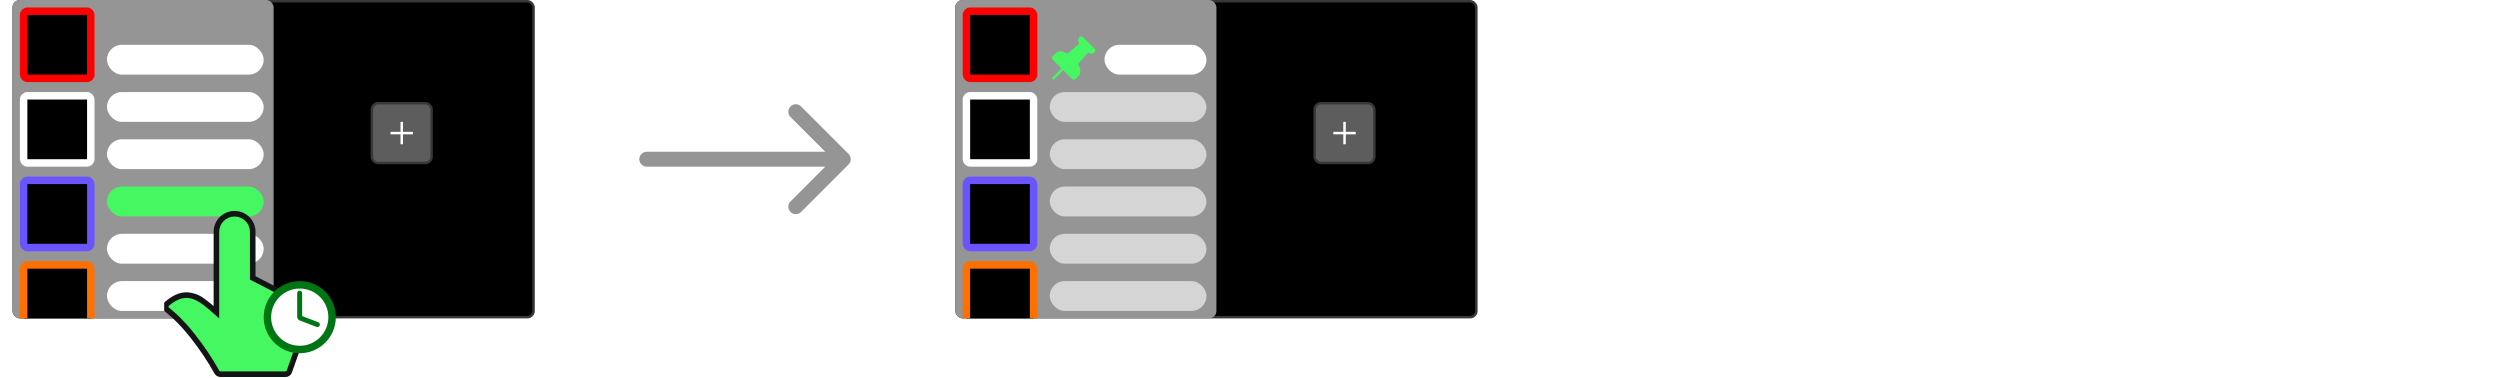 <svg width="1005" height="152" viewBox="0 0 1005 152" fill="none" xmlns="http://www.w3.org/2000/svg">
<rect width="1005" height="152" fill="white"/>
<rect x="5.5" y="0.5" width="209" height="127" rx="2.5" fill="black" stroke="#393838"/>
<rect x="384.5" y="0.5" width="209" height="127" rx="2.5" fill="black" stroke="#393838"/>
<rect x="110" y="128" width="105" height="128" rx="3" transform="rotate(-180 110 128)" fill="#959595"/>
<rect x="489" y="128" width="105" height="128" rx="3" transform="rotate(-180 489 128)" fill="#959595"/>
<rect x="36.5" y="31.5" width="27" height="27" rx="1.5" transform="rotate(-180 36.5 31.5)" fill="black" stroke="#FF0000" stroke-width="3"/>
<rect x="415.5" y="31.5" width="27" height="27" rx="1.5" transform="rotate(-180 415.5 31.5)" fill="black" stroke="#FF0000" stroke-width="3"/>
<rect x="36.5" y="65.5" width="27" height="27" rx="1.5" transform="rotate(-180 36.5 65.5)" fill="black" stroke="white" stroke-width="3"/>
<rect x="415.5" y="65.5" width="27" height="27" rx="1.5" transform="rotate(-180 415.5 65.5)" fill="black" stroke="white" stroke-width="3"/>
<rect x="106" y="30" width="63" height="12" rx="6" transform="rotate(-180 106 30)" fill="white"/>
<rect x="485" y="30" width="41" height="12" rx="6" transform="rotate(-180 485 30)" fill="white"/>
<rect x="106" y="49" width="63" height="12" rx="6" transform="rotate(-180 106 49)" fill="white"/>
<rect x="485" y="49" width="63" height="12" rx="6" transform="rotate(-180 485 49)" fill="#D5D5D5"/>
<rect x="106" y="68" width="63" height="12" rx="6" transform="rotate(-180 106 68)" fill="white"/>
<rect x="485" y="68" width="63" height="12" rx="6" transform="rotate(-180 485 68)" fill="#D5D5D5"/>
<rect x="485" y="87" width="63" height="12" rx="6" transform="rotate(-180 485 87)" fill="#D5D5D5"/>
<rect x="106" y="87" width="63" height="12" rx="6" transform="rotate(-180 106 87)" fill="#45F862"/>
<rect x="106" y="106" width="63" height="12" rx="6" transform="rotate(-180 106 106)" fill="white"/>
<rect x="485" y="106" width="63" height="12" rx="6" transform="rotate(-180 485 106)" fill="#D5D5D5"/>
<rect x="106" y="125" width="63" height="12" rx="6" transform="rotate(-180 106 125)" fill="white"/>
<rect x="485" y="125" width="63" height="12" rx="6" transform="rotate(-180 485 125)" fill="#D5D5D5"/>
<rect x="36.5" y="99.5" width="27" height="27" rx="1.5" transform="rotate(-180 36.5 99.5)" fill="black" stroke="#6954FF" stroke-width="3"/>
<rect x="415.5" y="99.5" width="27" height="27" rx="1.5" transform="rotate(-180 415.5 99.5)" fill="black" stroke="#6954FF" stroke-width="3"/>
<g clip-path="url(#clip0_3604_4182)">
<rect x="36.5" y="133.5" width="27" height="27" rx="1.5" transform="rotate(-180 36.5 133.5)" fill="black" stroke="#FF7000" stroke-width="3"/>
</g>
<g clip-path="url(#clip1_3604_4182)">
<rect x="415.5" y="133.5" width="27" height="27" rx="1.5" transform="rotate(-180 415.5 133.5)" fill="black" stroke="#FF7000" stroke-width="3"/>
</g>
<g clip-path="url(#clip2_3604_4182)">
<g clip-path="url(#clip3_3604_4182)">
<path d="M93.803 84.811C89.383 85.067 85.877 88.733 85.877 93.217L85.877 123.06L85.012 122.322L83.924 121.419C80.842 118.916 79.329 118.218 76.93 117.718C73.438 116.99 70.114 118.144 66.486 121.189C65.126 122.331 65.195 124.444 66.627 125.494L66.962 125.753L67.336 126.056C67.959 126.569 68.672 127.192 69.459 127.928C71.732 130.051 74.129 132.635 76.534 135.685C80.244 140.393 83.474 145.213 86.224 150.144C86.707 151.011 87.622 151.548 88.615 151.548H114.787C115.949 151.548 116.984 150.814 117.37 149.718L123.458 132.398L123.63 131.864C125.108 126.863 122.845 121.473 118.171 119.047L102.716 111.025L102.718 93.217C102.718 88.566 98.948 84.796 94.298 84.796L93.803 84.811ZM94.298 87.534C97.3 87.534 99.758 89.862 99.966 92.811L99.981 93.217V112.691L116.91 121.477C120.39 123.283 122.087 127.279 121.029 131.006L120.875 131.49L114.787 148.81H88.615C85.793 143.751 82.483 138.811 78.684 133.991L78.153 133.324L77.11 132.056L76.098 130.876L75.122 129.782L74.188 128.775L73.301 127.855L72.467 127.02L71.692 126.27L70.981 125.605L70.046 124.767L68.887 123.788L68.246 123.286C73.608 118.785 77.19 119.66 82.064 123.45L82.966 124.171L84.38 125.365L86.403 127.151L88.615 129.135V93.217C88.615 90.078 91.159 87.534 94.298 87.534Z" fill="#131415"/>
<path fill-rule="evenodd" clip-rule="evenodd" d="M88.615 129.135C79.735 121.185 75.721 117.011 68.246 123.286C68.246 123.286 72.986 126.761 78.684 133.991C82.483 138.811 85.793 143.751 88.615 148.81H114.787L120.875 131.49C122.232 127.631 120.541 123.361 116.91 121.477L99.981 112.691V93.217C99.981 90.079 97.436 87.534 94.298 87.534C91.159 87.534 88.615 90.079 88.615 93.217C88.615 105.19 88.615 117.163 88.615 129.135Z" fill="#45F862" stroke="#45F862" stroke-linejoin="round"/>
</g>
</g>
<path d="M260 61C258.343 61 257 62.343 257 64C257 65.657 258.343 67 260 67V64V61ZM341.121 66.121C342.293 64.95 342.293 63.05 341.121 61.879L322.029 42.787C320.858 41.615 318.958 41.615 317.787 42.787C316.615 43.958 316.615 45.858 317.787 47.029L334.757 64L317.787 80.971C316.615 82.142 316.615 84.042 317.787 85.213C318.958 86.385 320.858 86.385 322.029 85.213L341.121 66.121ZM260 64V67H339V64V61H260V64Z" fill="#959595"/>
<circle cx="120.5" cy="127.5" r="13" fill="white" stroke="#007513" stroke-width="3"/>
<line x1="120.467" y1="127.467" x2="120.467" y2="117.867" stroke="#007513" stroke-width="2" stroke-linecap="round"/>
<line x1="120.824" y1="127.889" x2="127.599" y2="130.474" stroke="#007513" stroke-width="2" stroke-linecap="round"/>
<path d="M439.672 19.944C439.914 20.186 439.848 20.593 439.542 20.745L438.972 21.03C438.831 21.101 438.666 21.101 438.525 21.03L437.682 20.608C437.477 20.506 437.23 20.556 437.08 20.728L433.002 25.433C432.848 25.611 432.84 25.871 432.966 26.07C433.638 27.136 434.36 29.067 433.092 30.334L432.031 31.395C431.836 31.59 431.519 31.59 431.324 31.395L423.546 23.617C423.351 23.422 423.351 23.105 423.546 22.91L424.607 21.849C425.874 20.581 427.805 21.302 428.871 21.975C429.07 22.1 429.33 22.093 429.508 21.938L434.213 17.861C434.385 17.711 434.435 17.463 434.332 17.259L433.911 16.416C433.84 16.275 433.84 16.109 433.911 15.969L434.196 15.399C434.348 15.093 434.755 15.027 434.997 15.268L439.672 19.944Z" fill="#45F862"/>
<path d="M433.911 16.416L433.463 16.639L433.911 16.416ZM433.911 15.969L434.358 16.192L433.911 15.969ZM434.332 17.259L433.885 17.483L434.332 17.259ZM428.871 21.975L428.604 22.398L428.871 21.975ZM433.002 25.433L433.38 25.761L433.002 25.433ZM432.966 26.07L433.389 25.803L432.966 26.07ZM437.682 20.608L437.905 20.161L437.682 20.608ZM438.972 21.03L438.749 20.583L438.972 21.03ZM438.525 21.03L438.301 21.477L438.525 21.03ZM439.542 20.745L439.766 21.192L439.542 20.745ZM439.542 20.745L439.319 20.298L438.749 20.583L438.972 21.03L439.196 21.477L439.766 21.192L439.542 20.745ZM438.525 21.03L438.749 20.583L437.905 20.161L437.682 20.608L437.458 21.056L438.301 21.477L438.525 21.03ZM437.08 20.728L436.702 20.401L432.625 25.106L433.002 25.433L433.38 25.761L437.458 21.056L437.08 20.728ZM432.966 26.07L432.543 26.337C432.856 26.832 433.168 27.513 433.261 28.194C433.353 28.864 433.23 29.489 432.738 29.981L433.092 30.334L433.445 30.688C434.221 29.912 434.372 28.937 434.252 28.059C434.133 27.191 433.749 26.374 433.389 25.803L432.966 26.07ZM433.092 30.334L432.738 29.981L431.678 31.041L432.031 31.395L432.385 31.748L433.445 30.688L433.092 30.334ZM431.324 31.395L431.678 31.041L423.899 23.263L423.546 23.617L423.192 23.97L430.97 31.748L431.324 31.395ZM423.546 22.91L423.899 23.263L424.96 22.203L424.607 21.849L424.253 21.495L423.192 22.556L423.546 22.91ZM424.607 21.849L424.96 22.203C425.452 21.711 426.077 21.588 426.747 21.68C427.428 21.773 428.109 22.085 428.604 22.398L428.871 21.975L429.138 21.552C428.567 21.192 427.75 20.808 426.882 20.689C426.003 20.569 425.029 20.719 424.253 21.495L424.607 21.849ZM429.508 21.938L429.835 22.316L434.54 18.238L434.213 17.861L433.885 17.483L429.18 21.561L429.508 21.938ZM434.332 17.259L434.78 17.036L434.358 16.192L433.911 16.416L433.463 16.639L433.885 17.483L434.332 17.259ZM433.911 15.969L434.358 16.192L434.643 15.622L434.196 15.399L433.749 15.175L433.463 15.745L433.911 15.969ZM434.997 15.268L434.643 15.622L439.319 20.298L439.672 19.944L440.026 19.591L435.35 14.915L434.997 15.268ZM433.911 16.416L434.358 16.192L434.358 16.192L433.911 15.969L433.463 15.745C433.323 16.026 433.323 16.358 433.463 16.639L433.911 16.416ZM434.213 17.861L434.54 18.238C434.885 17.939 434.984 17.444 434.78 17.036L434.332 17.259L433.885 17.483L433.885 17.483L434.213 17.861ZM428.871 21.975L428.604 22.398C428.97 22.629 429.474 22.629 429.835 22.316L429.508 21.938L429.18 21.561C429.18 21.561 429.18 21.561 429.179 21.561C429.179 21.561 429.176 21.562 429.172 21.562C429.163 21.563 429.15 21.56 429.138 21.552L428.871 21.975ZM423.546 23.617L423.899 23.263L423.899 23.263L423.546 22.91L423.192 22.556C422.802 22.947 422.802 23.58 423.192 23.97L423.546 23.617ZM433.002 25.433L432.625 25.106C432.312 25.466 432.312 25.97 432.543 26.337L432.966 26.07L433.389 25.803C433.381 25.79 433.378 25.777 433.379 25.768C433.379 25.764 433.38 25.762 433.38 25.761C433.38 25.761 433.38 25.761 433.38 25.761L433.002 25.433ZM437.682 20.608L437.905 20.161C437.497 19.957 437.002 20.055 436.702 20.401L437.08 20.728L437.458 21.056L437.682 20.608ZM438.972 21.03L438.749 20.583L438.749 20.583L438.525 21.03L438.301 21.477C438.583 21.618 438.914 21.618 439.196 21.477L438.972 21.03ZM432.031 31.395L431.678 31.041L431.324 31.395L430.97 31.748C431.361 32.139 431.994 32.139 432.385 31.748L432.031 31.395ZM434.196 15.399L434.643 15.622L434.643 15.622L434.997 15.268L435.35 14.915C434.867 14.432 434.054 14.564 433.749 15.175L434.196 15.399ZM439.542 20.745L439.766 21.192C440.376 20.887 440.509 20.073 440.026 19.591L439.672 19.944L439.319 20.298L439.542 20.745Z" fill="#45F862"/>
<path d="M427.435 27.506L423.192 31.748" stroke="#45F862"/>
<rect x="149.5" y="41.5" width="24" height="24" rx="2.5" fill="#5D5D5D" stroke="#393838"/>
<rect x="528.5" y="41.5" width="24" height="24" rx="2.5" fill="#5D5D5D" stroke="#393838"/>
<line x1="161.5" y1="49" x2="161.5" y2="58" stroke="white"/>
<line x1="157" y1="53.5" x2="166" y2="53.5" stroke="white"/>
<line x1="540.5" y1="49" x2="540.5" y2="58" stroke="white"/>
<line x1="536" y1="53.5" x2="545" y2="53.5" stroke="white"/>
<defs>
<clipPath id="clip0_3604_4182">
<rect width="30" height="23" fill="white" transform="translate(8 105)"/>
</clipPath>
<clipPath id="clip1_3604_4182">
<rect width="30" height="23" fill="white" transform="translate(387 105)"/>
</clipPath>
<clipPath id="clip2_3604_4182">
<rect width="60.23" height="87.607" fill="white" transform="translate(66 64)"/>
</clipPath>
<clipPath id="clip3_3604_4182">
<rect width="60.23" height="68.443" fill="white" transform="translate(65.508 83.361)"/>
</clipPath>
</defs>
</svg>
